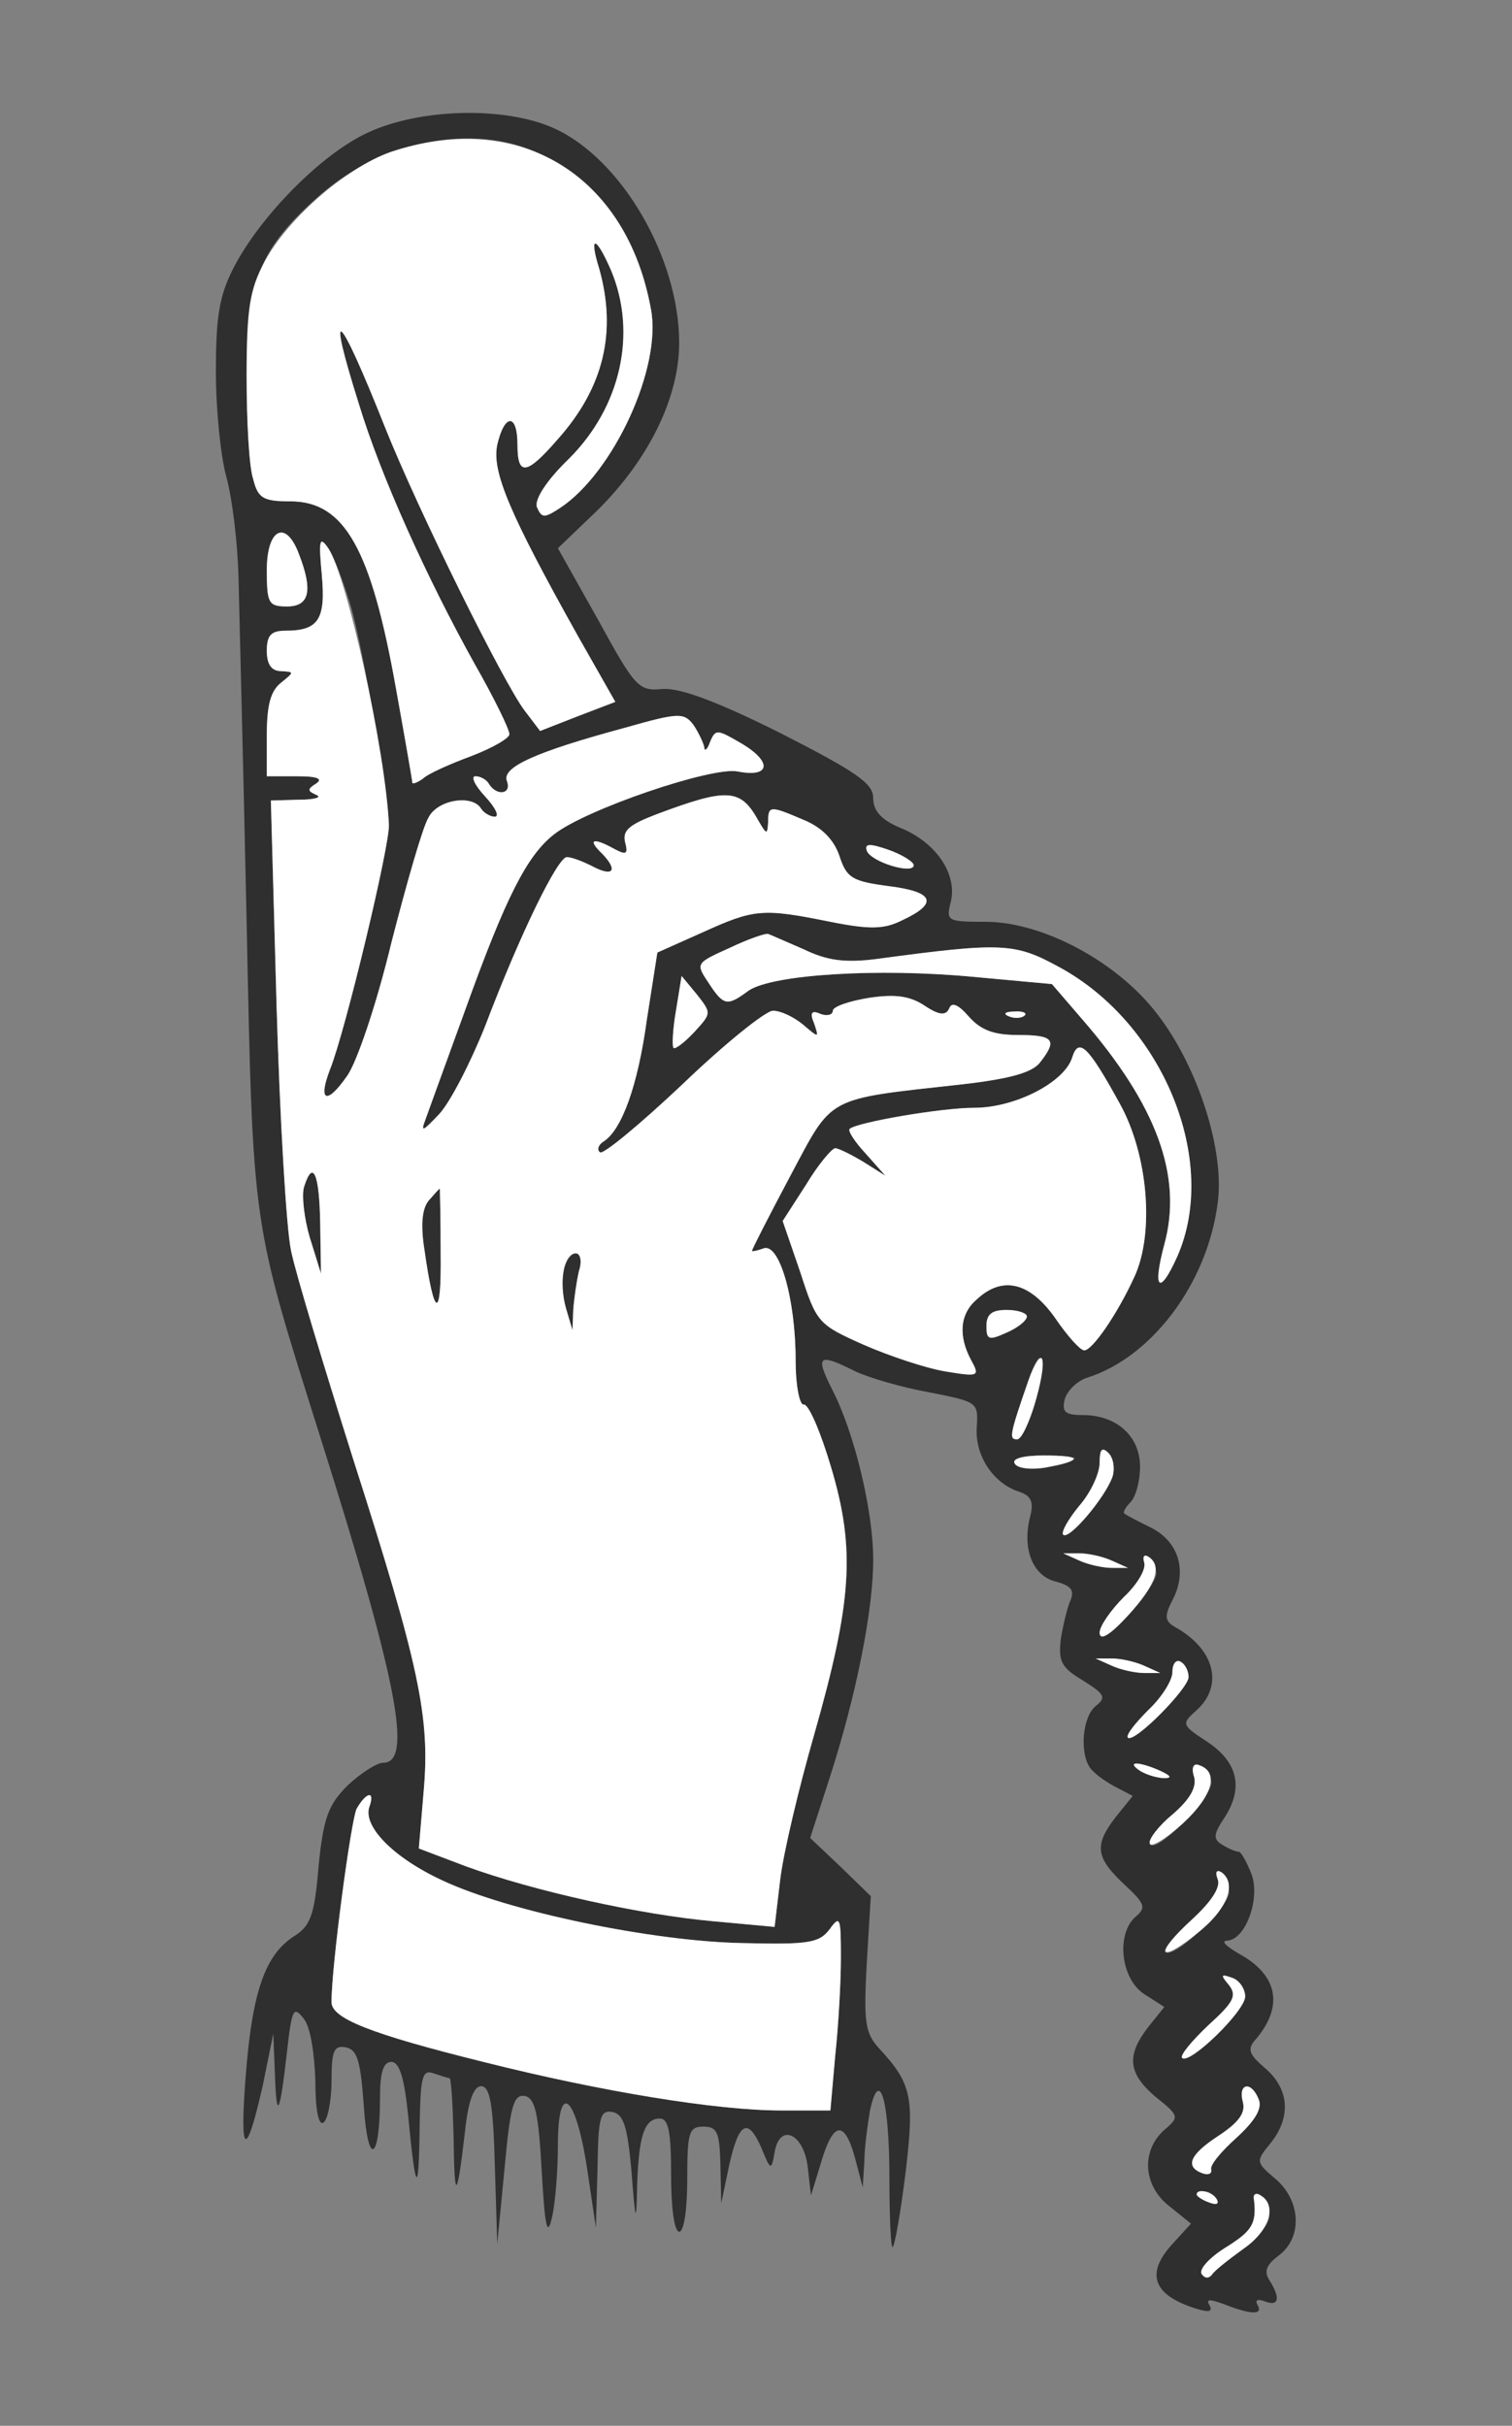 <?xml version="1.0" encoding="UTF-8"?>
<!--?xml version="1.0" standalone="no"?-->
<svg xmlns="http://www.w3.org/2000/svg" version="1.0" width="187pt" height="300pt" viewBox="0 0 187 300" preserveAspectRatio="xMidYMid meet">
  <rect x="0" y="0" width="187" height="300" fill="#808080" stroke="none"/>
  <g transform="translate(0,300) scale(0.1,-0.1)" fill="#2F2F2F" stroke="none">
    <path d="M455 2836 c-57 -26 -133 -103 -166 -167 -18 -35 -22 -61 -22 -129 0 -47 6 -105 13 -130 7 -25 14 -81 15 -125 1 -44 6 -235 10 -425 8 -383 6 -367 92 -640 94 -298 114 -400 77 -400 -8 0 -28 -13 -44 -28 -24 -24 -30 -40 -36 -100 -5 -61 -10 -74 -31 -87 -35 -23 -51 -68 -59 -171 -8 -101 0 -106 21 -13 l13 64 2 -50 c2 -59 6 -51 15 28 6 53 8 57 21 40 8 -10 13 -43 14 -76 0 -36 4 -56 10 -52 5 3 10 26 10 51 0 38 3 45 18 42 14 -3 18 -17 22 -73 5 -76 20 -68 20 11 0 31 4 44 14 44 10 0 16 -19 21 -68 9 -95 13 -99 14 -13 1 62 3 72 17 67 9 -3 18 -6 20 -6 2 0 4 -33 5 -72 1 -82 4 -80 14 5 4 39 11 57 20 57 11 0 15 -22 17 -98 l3 -97 9 93 c7 77 11 92 25 90 13 -3 17 -21 21 -93 4 -71 7 -83 13 -56 4 18 7 58 7 88 0 81 22 63 36 -28 l11 -74 2 73 c1 64 3 73 19 70 13 -3 18 -17 23 -73 5 -65 6 -66 7 -18 2 62 9 83 28 83 11 0 14 -17 14 -70 0 -40 4 -70 10 -70 6 0 10 28 10 65 0 58 2 65 20 65 17 0 20 -7 21 -47 l1 -48 10 48 c12 53 23 59 40 20 11 -27 12 -28 16 -5 6 37 36 24 41 -18 l4 -35 12 39 c15 52 29 55 42 9 l10 -38 2 31 c0 17 4 46 7 64 12 55 24 12 24 -84 0 -49 2 -87 4 -85 3 3 10 44 16 92 11 93 8 110 -33 154 -17 19 -19 32 -15 105 l5 83 -37 36 -38 36 24 74 c33 102 54 208 54 270 0 60 -23 157 -51 211 -21 42 -17 45 29 22 17 -8 58 -20 92 -26 60 -12 60 -12 58 -44 -2 -35 21 -69 53 -79 14 -5 18 -12 13 -31 -10 -39 3 -73 32 -80 19 -5 23 -11 18 -23 -4 -9 -9 -30 -12 -48 -3 -27 0 -35 27 -51 27 -17 30 -21 16 -32 -16 -13 -20 -57 -7 -76 4 -6 17 -16 30 -23 l23 -12 -21 -26 c-27 -35 -25 -50 10 -83 26 -24 28 -29 15 -40 -25 -21 -19 -77 10 -96 l25 -16 -20 -25 c-27 -35 -25 -57 9 -86 30 -24 30 -25 10 -42 -28 -26 -25 -69 8 -94 l26 -21 -21 -23 c-36 -38 -27 -65 27 -82 16 -5 21 -4 17 4 -5 8 0 8 19 1 33 -13 48 -13 40 0 -3 6 1 7 9 4 18 -7 20 4 6 26 -7 11 -4 19 12 31 29 22 27 67 -4 94 -25 21 -25 22 -7 44 26 32 24 67 -6 93 -21 18 -23 24 -11 37 34 41 26 79 -22 105 -15 9 -22 15 -15 16 23 0 42 51 31 82 -6 15 -13 28 -16 28 -4 0 -13 4 -21 9 -11 7 -10 13 4 34 23 36 16 68 -22 93 -32 21 -32 22 -13 39 34 31 22 76 -27 103 -12 7 -13 13 -4 31 20 36 10 73 -24 91 -16 8 -32 16 -34 18 -3 1 1 8 7 14 7 7 12 27 12 44 0 38 -29 64 -71 64 -22 0 -26 4 -22 20 3 10 15 22 27 26 80 25 149 116 162 216 9 64 -24 168 -74 233 -49 65 -142 115 -213 115 -48 0 -49 1 -43 25 8 34 -18 73 -62 91 -24 10 -34 21 -34 37 0 18 -20 32 -114 80 -80 40 -124 56 -146 55 -30 -3 -34 1 -80 85 l-50 89 48 46 c64 63 102 140 102 208 0 105 -71 227 -154 265 -61 28 -167 25 -231 -5z m210 -25 c76 -35 123 -100 140 -193 14 -72 -46 -202 -112 -246 -20 -13 -23 -13 -29 1 -3 9 11 32 40 60 64 64 84 155 52 232 -19 44 -28 45 -15 3 22 -78 6 -147 -51 -211 -39 -45 -50 -46 -50 -7 0 39 -16 39 -25 0 -7 -33 15 -85 100 -237 l46 -81 -47 -18 -46 -18 -19 25 c-26 34 -132 248 -173 351 -58 146 -73 158 -32 28 27 -89 84 -215 143 -321 24 -42 43 -81 43 -87 0 -5 -21 -17 -47 -27 -27 -10 -54 -22 -60 -28 -7 -5 -13 -7 -13 -5 0 2 -9 54 -20 115 -31 175 -64 233 -131 233 -34 0 -40 4 -46 28 -5 15 -8 72 -8 127 0 118 16 158 91 224 77 67 189 89 269 52z m-295 -497 c17 -44 13 -64 -15 -64 -23 0 -25 4 -25 45 0 52 24 63 40 19z m64 -64 c16 -57 45 -226 47 -270 1 -26 -54 -256 -73 -303 -15 -39 -4 -44 21 -8 12 16 37 90 55 165 19 74 39 144 46 155 11 22 54 29 65 11 3 -5 11 -10 17 -10 6 0 1 11 -12 25 -13 14 -18 25 -12 25 6 0 14 -4 17 -10 10 -15 28 -12 22 4 -7 17 35 36 146 66 67 19 73 19 85 3 6 -9 12 -22 13 -27 0 -6 4 -3 7 6 7 17 9 16 40 -2 38 -23 34 -42 -6 -34 -32 6 -188 -47 -227 -78 -33 -26 -59 -76 -110 -218 -23 -63 -45 -124 -49 -135 -6 -16 -3 -14 17 7 14 15 39 64 57 109 44 116 90 209 101 209 6 0 19 -5 31 -11 26 -14 33 -6 13 15 -19 18 -12 21 15 6 15 -8 17 -6 13 9 -3 14 5 21 39 34 88 33 104 32 126 -8 10 -17 11 -18 12 -2 0 21 2 21 44 3 22 -9 37 -24 44 -44 9 -28 16 -32 62 -38 55 -7 61 -21 16 -42 -22 -11 -39 -12 -89 -2 -84 17 -94 16 -158 -13 l-56 -25 -13 -83 c-11 -81 -31 -137 -54 -151 -6 -4 -8 -10 -4 -13 3 -4 49 34 102 84 52 50 103 91 112 91 10 0 26 -8 37 -17 20 -17 20 -17 14 1 -6 14 -3 17 8 12 8 -3 15 -1 15 4 0 5 20 12 45 16 33 5 51 2 69 -10 18 -12 26 -12 30 -3 3 8 11 5 24 -10 15 -17 31 -23 61 -23 44 0 49 -6 28 -33 -9 -13 -36 -21 -97 -28 -171 -19 -159 -13 -213 -114 -26 -49 -47 -90 -47 -92 0 -1 6 0 14 3 20 8 40 -63 40 -138 0 -32 5 -56 10 -55 6 1 21 -34 34 -78 30 -101 26 -165 -21 -330 -19 -66 -38 -146 -42 -179 l-7 -59 -76 7 c-89 8 -221 37 -306 68 l-58 22 6 71 c8 91 -5 154 -88 413 -35 111 -70 226 -76 255 -6 28 -14 166 -18 305 l-7 252 35 1 c19 0 29 3 21 6 -11 5 -11 7 0 14 9 6 1 9 -23 9 l-38 0 0 51 c0 38 5 55 18 65 16 13 16 13 0 14 -12 0 -18 8 -18 25 0 19 5 25 23 25 41 0 50 14 45 69 -4 43 -3 49 8 33 7 -10 19 -42 28 -72z m696 -320 c0 -12 -53 4 -58 18 -3 9 4 9 27 1 17 -6 31 -15 31 -19z m-136 -104 c29 -14 51 -17 90 -12 156 21 171 20 226 -10 129 -70 198 -240 146 -358 -22 -49 -31 -41 -16 15 23 84 -9 172 -102 279 l-37 43 -98 9 c-117 11 -247 3 -277 -17 -27 -20 -31 -19 -50 10 -16 24 -15 24 27 43 23 11 44 18 47 17 3 -1 23 -10 44 -19z m-135 -102 c-12 -13 -24 -22 -26 -20 -2 2 -1 23 3 46 l7 43 19 -23 c18 -23 18 -23 -3 -46z m408 20 c-3 -3 -12 -4 -19 -1 -8 3 -5 6 6 6 11 1 17 -2 13 -5z m118 -109 c35 -63 43 -160 18 -214 -21 -46 -52 -91 -62 -91 -5 0 -21 18 -36 40 -31 44 -65 53 -97 23 -21 -18 -23 -45 -7 -75 11 -20 10 -21 -32 -14 -24 4 -69 19 -101 33 -56 25 -58 27 -78 89 l-22 64 29 45 c15 25 32 45 36 45 4 0 20 -8 35 -17 l27 -17 -24 27 c-14 15 -23 29 -20 31 9 8 113 26 154 26 50 0 111 31 121 62 8 26 20 14 59 -57z m-115 -263 c0 -5 -11 -14 -25 -20 -22 -10 -25 -9 -25 8 0 15 7 20 25 20 14 0 25 -4 25 -8z m10 -108 c-7 -24 -17 -44 -22 -44 -10 0 -10 4 14 73 17 50 23 27 8 -29z m96 -90 c-9 -26 -54 -79 -61 -72 -3 3 6 19 20 36 14 16 25 40 25 53 0 17 3 20 11 12 6 -6 8 -19 5 -29z m-47 22 c-11 -11 -68 -15 -74 -6 -4 6 10 10 36 10 23 0 40 -2 38 -4z m46 -126 l20 -9 -20 0 c-11 0 -29 4 -40 9 l-20 9 20 0 c11 0 29 -4 40 -9z m55 -16 c0 -8 -16 -31 -35 -52 -22 -24 -35 -32 -35 -21 0 8 14 28 30 44 17 16 28 35 25 43 -2 7 0 10 5 7 6 -3 10 -13 10 -21z m-15 -114 l20 -9 -20 0 c-11 0 -29 4 -40 9 l-20 9 20 0 c11 0 29 -4 40 -9z m55 -14 c0 -14 -67 -82 -75 -75 -3 3 9 18 25 34 17 16 30 37 30 47 0 11 5 16 10 13 6 -3 10 -12 10 -19z m-35 -116 c13 -6 15 -9 5 -9 -8 0 -22 4 -30 9 -18 12 -2 12 25 0z m63 -13 c4 -18 -71 -93 -76 -77 -2 5 11 22 28 36 21 18 30 33 27 46 -4 12 -1 18 6 15 7 -2 13 -11 15 -20z m-1041 -31 c-9 -24 29 -63 89 -91 82 -39 262 -76 372 -78 82 -2 95 0 108 17 13 18 14 15 14 -35 0 -30 -3 -84 -7 -121 l-6 -68 -61 0 c-79 0 -221 23 -368 60 -141 35 -188 54 -188 74 0 45 24 224 31 239 12 21 23 23 16 3z m1063 -106 c0 -19 -69 -84 -79 -74 -3 3 12 21 33 40 24 22 36 40 32 50 -3 8 -2 12 4 9 6 -3 10 -15 10 -25z m20 -129 c0 -18 -69 -85 -78 -76 -3 3 12 21 32 40 32 29 36 37 26 50 -11 13 -10 14 4 9 9 -3 16 -14 16 -23z m17 -128 c4 -11 -5 -26 -28 -47 -19 -17 -33 -34 -31 -39 1 -5 -3 -7 -10 -5 -23 8 -17 23 18 46 26 17 35 29 31 43 -6 23 11 26 20 2z m-52 -123 c3 -6 -1 -7 -9 -4 -18 7 -21 14 -7 14 6 0 13 -4 16 -10z m65 -20 c0 -10 -15 -29 -32 -41 -18 -13 -36 -27 -39 -32 -4 -5 -9 -5 -13 1 -3 6 10 20 29 32 34 21 39 30 36 59 -2 7 2 10 8 6 6 -3 11 -15 11 -25z" id="node1" class="node"></path>
    <path d="M376 1532 c-3 -10 0 -38 7 -62 l14 -45 -1 62 c-1 62 -9 80 -20 45z" id="node2" class="node"></path>
    <path d="M530 1515 c-8 -10 -10 -30 -5 -61 12 -85 21 -87 20 -5 0 45 -1 81 -1 81 -1 0 -7 -7 -14 -15z" id="node3" class="node"></path>
    <path d="M697 1430 c-3 -11 -1 -33 3 -48 l8 -27 1 25 c1 14 4 35 7 48 4 12 2 22 -4 22 -5 0 -12 -9 -15 -20z" id="node4" class="node"></path>
  </g>
  <g transform="translate(0,300) scale(0.1,-0.1)" fill="#FFFFFF" stroke="none">
    <path d="M489 2814 c-56 -17 -132 -82 -162 -138 -18 -34 -22 -57 -22 -141 0 -55 3 -112 8 -127 6 -24 12 -28 46 -28 67 0 100 -58 131 -233 11 -61 20 -113 20 -115 0 -2 6 0 13 5 6 6 33 18 60 28 26 10 47 22 47 27 0 6 -19 45 -43 87 -59 106 -116 232 -143 321 -41 130 -26 118 32 -28 41 -103 147 -317 173 -351 l19 -25 46 18 47 18 -46 81 c-85 152 -107 204 -100 237 9 39 25 39 25 0 0 -39 11 -38 50 7 57 64 73 133 51 211 -13 42 -4 41 15 -3 32 -77 12 -168 -52 -232 -29 -28 -43 -51 -40 -60 6 -14 9 -14 29 -1 66 44 126 174 112 246 -30 164 -160 245 -316 196z" id="node6" class="node"></path>
    <path d="M330 2295 c0 -41 2 -45 25 -45 28 0 32 20 15 64 -16 44 -40 33 -40 -19z" id="node7" class="node"></path>
    <path d="M398 2289 c5 -55 -4 -69 -45 -69 -18 0 -23 -6 -23 -25 0 -17 6 -25 18 -25 16 -1 16 -1 0 -14 -13 -10 -18 -27 -18 -65 l0 -51 38 0 c24 0 32 -3 23 -9 -11 -7 -11 -9 0 -14 8 -3 -2 -6 -21 -6 l-35 -1 7 -252 c4 -139 12 -277 18 -305 6 -29 41 -144 76 -255 83 -259 96 -322 88 -413 l-6 -71 58 -22 c85 -31 217 -60 306 -68 l76 -7 7 59 c4 33 23 113 42 179 47 165 51 229 21 330 -13 44 -28 79 -34 78 -5 -1 -10 23 -10 55 0 75 -20 146 -40 138 -8 -3 -14 -4 -14 -3 0 2 21 43 47 92 54 101 42 95 213 114 61 7 88 15 97 28 21 27 16 33 -28 33 -30 0 -46 6 -61 23 -13 15 -21 18 -24 10 -4 -9 -12 -9 -30 3 -18 12 -36 15 -69 10 -25 -4 -45 -11 -45 -16 0 -5 -7 -7 -15 -4 -11 5 -14 2 -8 -12 6 -18 6 -18 -14 -1 -11 9 -27 17 -37 17 -9 0 -60 -41 -112 -91 -53 -50 -99 -88 -102 -84 -4 3 -2 9 4 13 23 14 43 70 54 151 l13 83 56 25 c64 29 74 30 158 13 50 -10 67 -9 89 2 45 21 39 35 -16 42 -46 6 -53 10 -62 38 -7 20 -22 35 -44 44 -42 18 -44 18 -44 -3 -1 -16 -2 -15 -12 2 -22 40 -38 41 -126 8 -34 -13 -42 -20 -39 -34 4 -15 2 -17 -13 -9 -27 15 -34 12 -15 -6 20 -21 13 -29 -13 -15 -12 6 -25 11 -31 11 -11 0 -57 -93 -101 -209 -18 -45 -43 -94 -57 -109 -20 -21 -23 -23 -17 -7 4 11 26 72 49 135 51 142 77 192 110 218 39 31 195 84 227 78 40 -8 44 11 6 34 -31 18 -33 19 -40 2 -3 -9 -7 -12 -7 -6 -1 5 -7 18 -13 27 -12 16 -18 16 -85 -3 -111 -30 -153 -49 -146 -66 6 -16 -12 -19 -22 -4 -3 6 -11 10 -17 10 -6 0 -1 -11 12 -25 13 -14 18 -25 12 -25 -6 0 -14 5 -17 10 -11 18 -54 11 -65 -11 -7 -11 -27 -81 -46 -155 -18 -75 -43 -149 -55 -165 -25 -36 -36 -31 -21 8 19 47 74 277 73 303 -4 91 -52 308 -75 342 -11 16 -12 10 -8 -33z m-2 -802 l1 -62 -14 45 c-7 24 -10 52 -7 62 11 35 19 17 20 -45z m149 -38 c1 -82 -8 -80 -20 5 -5 31 -3 51 5 61 7 8 13 15 14 15 0 0 1 -36 1 -81z m171 -21 c-3 -13 -6 -34 -7 -48 l-1 -25 -8 27 c-9 31 -3 68 12 68 6 0 8 -10 4 -22z" id="node8" class="node"></path>
    <path d="M1072 1948 c5 -14 58 -30 58 -18 0 4 -14 13 -31 19 -23 8 -30 8 -27 -1z" id="node9" class="node"></path>
    <path d="M903 1828 c-42 -19 -43 -19 -27 -43 19 -29 23 -30 50 -10 30 20 160 28 277 17 l98 -9 37 -43 c93 -107 125 -195 102 -279 -15 -56 -6 -64 16 -15 52 118 -17 288 -146 358 -55 30 -70 31 -226 10 -39 -5 -61 -2 -90 12 -21 9 -41 18 -44 19 -3 1 -24 -6 -47 -17z" id="node10" class="node"></path>
    <path d="M836 1750 c-4 -23 -5 -44 -3 -46 2 -2 14 7 26 20 21 23 21 23 3 46 l-19 23 -7 -43z" id="node11" class="node"></path>
    <path d="M1248 1743 c7 -3 16 -2 19 1 4 3 -2 6 -13 5 -11 0 -14 -3 -6 -6z" id="node12" class="node"></path>
    <path d="M1326 1692 c-10 -31 -71 -62 -121 -62 -41 0 -145 -18 -154 -26 -3 -2 6 -16 20 -31 l24 -27 -27 17 c-15 9 -31 17 -35 17 -4 0 -21 -20 -36 -45 l-29 -45 22 -64 c20 -62 22 -64 78 -89 32 -14 77 -29 101 -33 42 -7 43 -6 32 14 -16 30 -14 57 7 75 32 30 66 21 97 -23 15 -22 31 -40 36 -40 10 0 41 45 62 91 25 54 17 151 -18 214 -39 71 -51 83 -59 57z" id="node13" class="node"></path>
    <path d="M1220 1360 c0 -17 3 -18 25 -8 14 6 25 15 25 20 0 4 -11 8 -25 8 -18 0 -25 -5 -25 -20z" id="node14" class="node"></path>
    <path d="M1272 1293 c-24 -69 -24 -73 -14 -73 11 0 36 82 31 99 -2 6 -10 -6 -17 -26z" id="node15" class="node"></path>
    <path d="M1360 1191 c0 -13 -11 -37 -25 -53 -14 -17 -23 -33 -20 -36 7 -7 52 46 61 72 3 10 1 23 -5 29 -8 8 -11 5 -11 -12z" id="node16" class="node"></path>
    <path d="M1255 1190 c3 -6 20 -8 38 -5 47 9 46 15 -2 15 -26 0 -40 -4 -36 -10z" id="node17" class="node"></path>
    <path d="M1335 1070 c11 -5 29 -9 40 -9 l20 0 -20 9 c-11 5 -29 9 -40 9 l-20 0 20 -9z" id="node18" class="node"></path>
    <path d="M1415 1068 c3 -8 -8 -27 -25 -43 -16 -16 -30 -36 -30 -44 0 -11 13 -3 35 21 35 38 43 62 25 73 -5 3 -7 0 -5 -7z" id="node19" class="node"></path>
    <path d="M1375 940 c11 -5 29 -9 40 -9 l20 0 -20 9 c-11 5 -29 9 -40 9 l-20 0 20 -9z" id="node20" class="node"></path>
    <path d="M1450 932 c0 -10 -13 -31 -30 -47 -16 -16 -28 -31 -25 -34 8 -7 75 61 75 75 0 7 -4 16 -10 19 -5 3 -10 -2 -10 -13z" id="node21" class="node"></path>
    <path d="M1410 810 c8 -5 22 -9 30 -9 10 0 8 3 -5 9 -27 12 -43 12 -25 0z" id="node22" class="node"></path>
    <path d="M1477 802 c3 -13 -6 -28 -27 -46 -17 -14 -30 -31 -28 -36 2 -5 20 6 41 25 37 34 45 64 20 72 -7 3 -10 -3 -6 -15z" id="node23" class="node"></path>
    <path d="M441 763 c-7 -15 -31 -194 -31 -239 0 -20 47 -39 188 -74 147 -37 289 -60 368 -60 l61 0 6 68 c4 37 7 91 7 121 0 50 -1 53 -14 35 -13 -17 -26 -19 -108 -17 -110 2 -290 39 -372 78 -60 28 -98 67 -89 91 7 20 -4 18 -16 -3z" id="node24" class="node"></path>
    <path d="M1506 676 c4 -10 -8 -28 -32 -50 -48 -44 -41 -56 9 -15 36 29 47 61 27 74 -6 3 -7 -1 -4 -9z" id="node25" class="node"></path>
    <path d="M1520 545 c10 -13 6 -21 -26 -50 -20 -19 -35 -37 -32 -40 9 -9 78 58 78 76 0 9 -7 20 -16 23 -14 5 -15 4 -4 -9z" id="node26" class="node"></path>
    <path d="M1537 401 c4 -14 -5 -26 -31 -43 -35 -23 -41 -38 -18 -46 7 -2 11 0 10 5 -2 5 12 22 31 39 23 21 32 36 28 47 -9 24 -26 21 -20 -2z" id="node27" class="node"></path>
    <path d="M1480 286 c0 -2 7 -7 16 -10 8 -3 12 -2 9 4 -6 10 -25 14 -25 6z" id="node28" class="node"></path>
    <path d="M1551 279 c3 -29 -2 -38 -36 -59 -19 -12 -32 -26 -29 -32 4 -6 9 -6 13 -1 3 5 21 19 39 32 32 22 42 54 21 66 -6 4 -10 1 -8 -6z" id="node29" class="node"></path>
  </g>
</svg>
